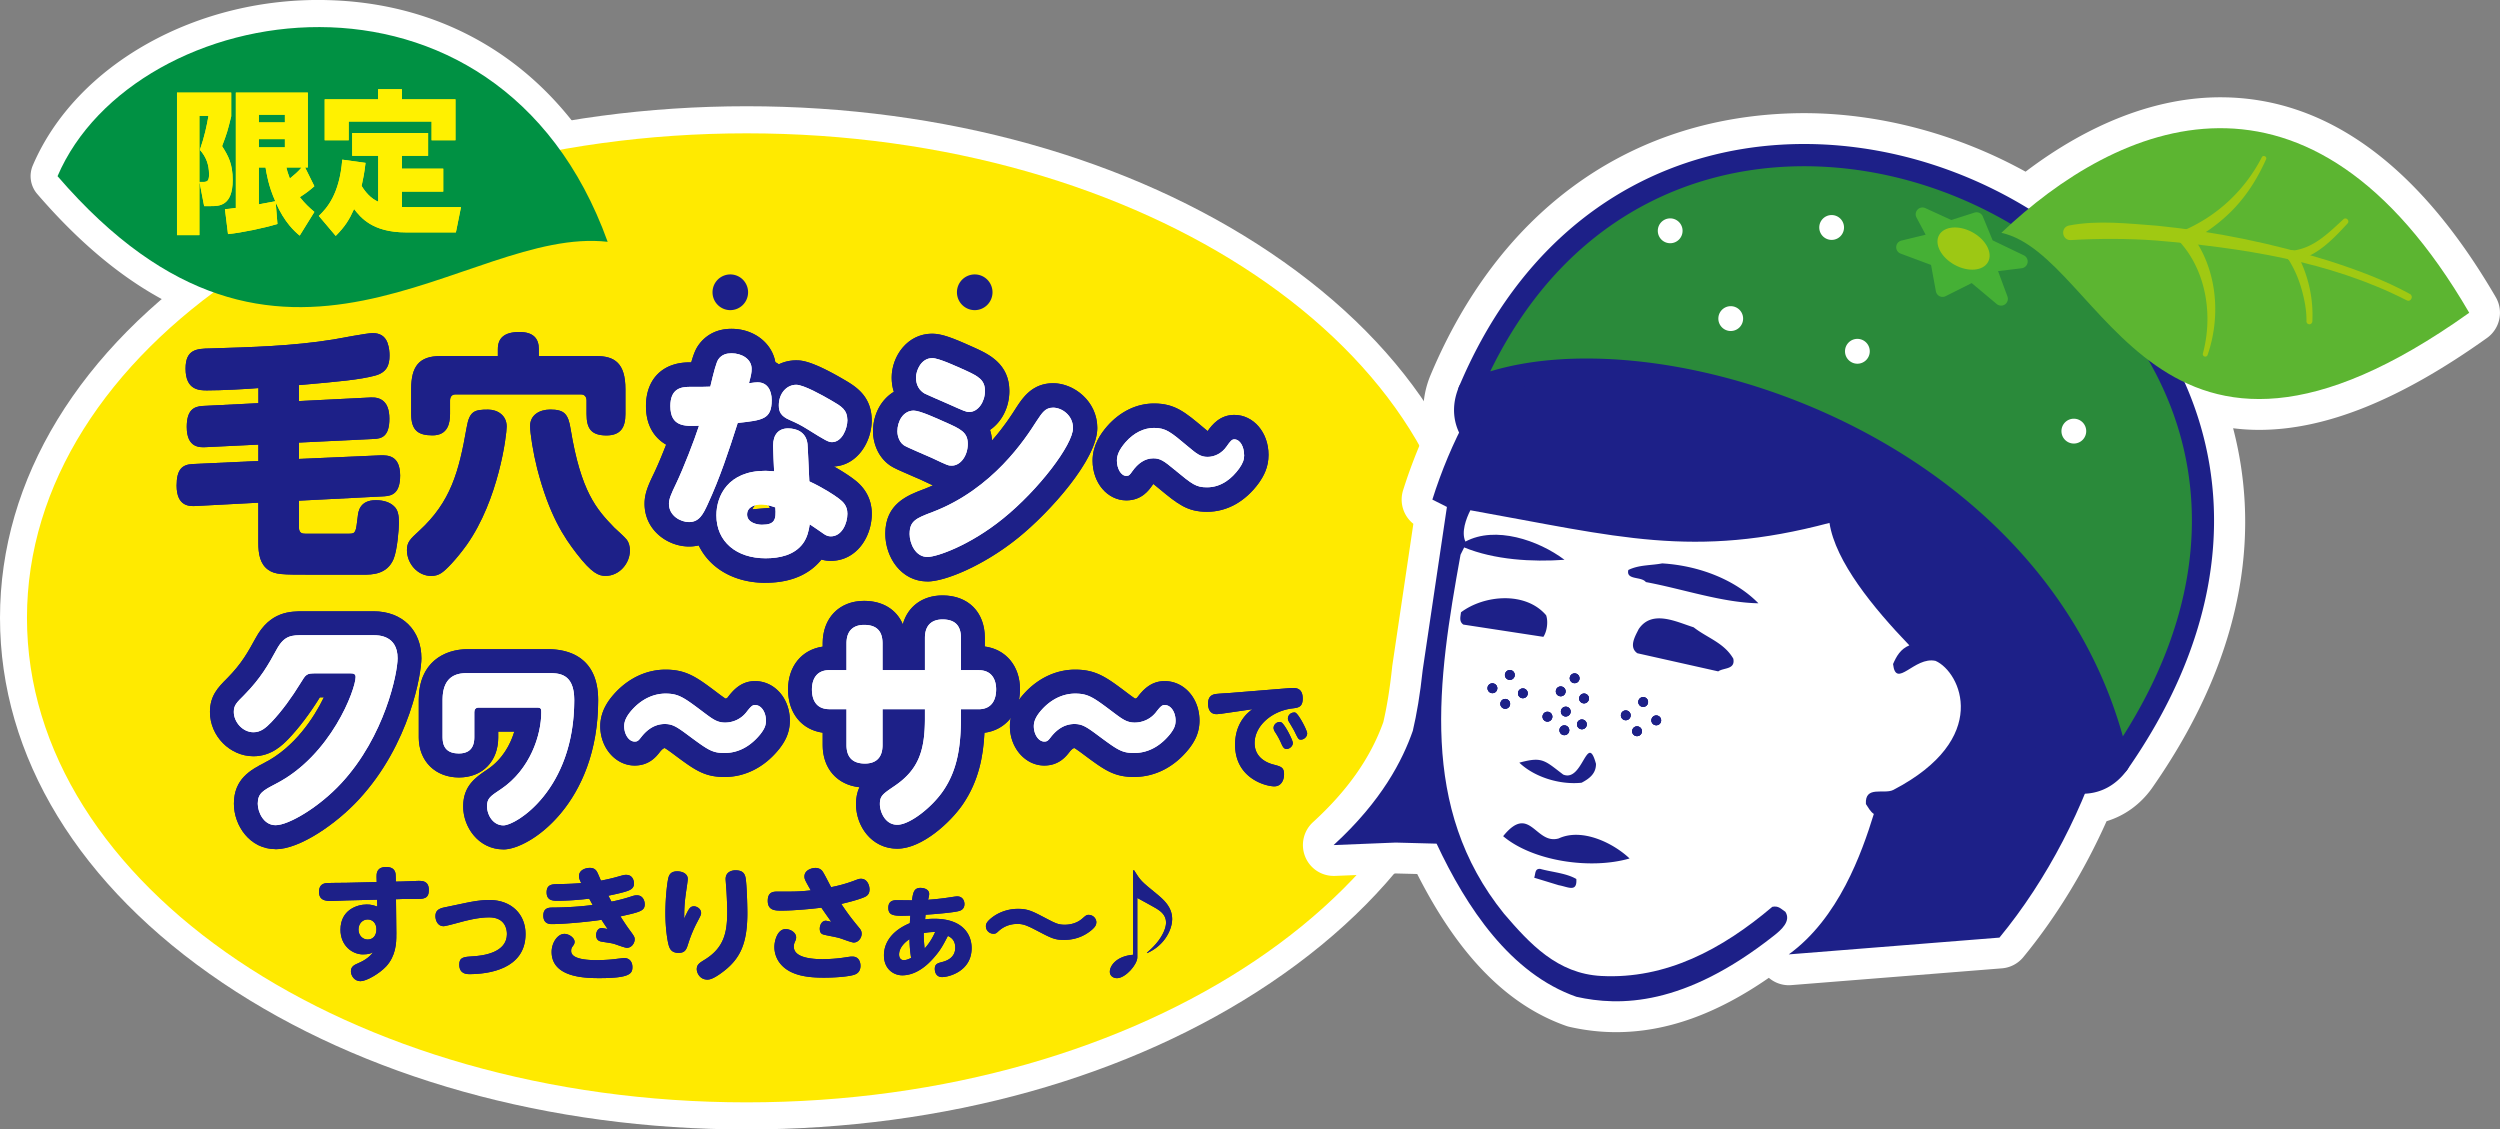 <svg xmlns="http://www.w3.org/2000/svg" width="591" height="267" fill="none"><rect width="100%" height="100%" fill="#808080" stroke="none"/><g clip-path="url(#a)"><path fill="#fff" d="M70.636 79.079c-18.963 0-39.732-7.578-61.85-33.243a6.44 6.44 0 0 1-1.037-6.716C17.96 15.21 46.746-.884 77.716.033c33.478.974 59.688 20.999 71.928 54.936a6.42 6.42 0 0 1-.992 6.145 6.39 6.39 0 0 1-5.719 2.395c-8.874-1.018-19.532 2.642-30.814 6.504-12.542 4.298-26.443 9.066-41.483 9.066m-49.42-38.482c32.787 35.807 60.223 26.405 86.778 17.305 9.008-3.09 17.648-6.045 26.11-7.03-11.383-23.583-31.661-37.306-56.756-38.034-23.79-.671-46.678 10.802-56.132 27.76"/><path fill="#fff" d="M176.5 267c-46.689 0-90.68-12.301-123.846-34.632C18.696 209.501 0 178.854 0 146.059c0-32.796 18.696-63.454 52.654-86.31C85.82 37.419 129.81 25.117 176.5 25.117s90.68 12.301 123.847 34.632C334.304 82.605 353 113.263 353 146.059s-18.696 63.453-52.653 86.309C267.18 254.699 223.189 267 176.5 267m0-229.09c-90.29 0-163.746 48.512-163.746 108.137S86.21 254.184 176.5 254.184s163.746-48.511 163.746-108.137S266.79 37.911 176.5 37.911"/><path fill="#FFEA00" d="M176.498 260.597c93.957 0 170.123-51.28 170.123-114.539S270.455 31.52 176.498 31.52 6.375 82.8 6.375 146.058c0 63.259 76.167 114.539 170.123 114.539"/><path fill="#1D2088" d="m70.68 94.816 16.89-.85c2.274-.123 4.481.783 4.481 5.026s-1.884 4.723-3.768 4.779l-17.603.851v3.872l19.208-.85c1.996-.056 4.65.123 4.705 4.723 0 4.298-1.94 4.836-3.768 4.959l-20.156 1.03v6.357c0 1.388.88 1.455 1.494 1.455h10.412c1.55 0 1.55-.425 1.996-4.052.111-1.152.446-3.872 4.258-3.872 1.829 0 3.267.481 4.203 1.332 1.104.906 1.271 2.361 1.271 4.051 0 1.388-.39 6.47-1.27 8.53-1.55 3.693-5.151 3.693-7.203 3.693H73.645c-7.034 0-8.584 0-10.245-1.153-1.94-1.388-2.33-3.749-2.33-6.357v-9.503l-14.838.783c-1.271.056-4.482.247-4.482-4.835 0-3.817 1.327-4.959 3.768-5.082l15.563-.727v-3.873l-12.452.604c-1.327.056-4.482.247-4.482-4.779 0-3.929 1.605-4.835 3.768-4.959l13.177-.66v-3.57c-2.876.246-8.695.548-12.129.548-1.773 0-5.095 0-5.095-5.138 0-4.6 2.654-4.723 5.864-4.78 9.688-.302 19.432-.548 29.064-2.115 1.438-.246 7.97-1.51 9.298-1.51 1.66 0 2.876.66 3.489 2.238.446 1.209.502 2.362.502 3.09 0 2.238-.67 3.995-3.434 4.723-3.657.962-8.25 1.388-17.993 2.238v3.817z"/><path fill="#1D2088" d="m70.68 94.816 16.89-.85c2.274-.123 4.481.783 4.481 5.026s-1.884 4.723-3.768 4.779l-17.603.851v3.872l19.208-.85c1.996-.056 4.65.123 4.705 4.723 0 4.298-1.94 4.836-3.768 4.959l-20.156 1.03v6.357c0 1.388.88 1.455 1.494 1.455h10.412c1.55 0 1.55-.425 1.996-4.052.111-1.152.446-3.872 4.258-3.872 1.829 0 3.267.481 4.203 1.332 1.104.906 1.271 2.361 1.271 4.051 0 1.388-.39 6.47-1.27 8.53-1.55 3.693-5.151 3.693-7.203 3.693H73.645c-7.034 0-8.584 0-10.245-1.153-1.94-1.388-2.33-3.749-2.33-6.357v-9.503l-14.838.783c-1.271.056-4.482.247-4.482-4.835 0-3.817 1.327-4.959 3.768-5.082l15.563-.727v-3.873l-12.452.604c-1.327.056-4.482.247-4.482-4.779 0-3.929 1.605-4.835 3.768-4.959l13.177-.66v-3.57c-2.876.246-8.695.548-12.129.548-1.773 0-5.095 0-5.095-5.138 0-4.6 2.654-4.723 5.864-4.78 9.688-.302 19.432-.548 29.064-2.115 1.438-.246 7.97-1.51 9.298-1.51 1.66 0 2.876.66 3.489 2.238.446 1.209.502 2.362.502 3.09 0 2.238-.67 3.995-3.434 4.723-3.657.962-8.25 1.388-17.993 2.238v3.817zM119.778 100.816c0 2.06-1.884 17.305-9.465 28.016-2.442 3.392-4.928 5.989-6.031 6.66-.725.482-1.55.661-2.33.661-3.267 0-5.753-2.967-5.753-6.112 0-1.88.77-2.597 2.877-4.533 7.525-6.895 9.409-14.036 11.237-24.446.669-3.928 1.884-4.23 5.095-4.23 2.163 0 4.37 1.331 4.37 3.995zm21.204-16.644c4.314 0 6.867 1.69 6.867 7.802v5.932c0 3.089-1.103 5.026-4.481 5.026-3.601 0-4.705-1.635-4.705-5.026v-3.213c0-.906-.502-1.455-1.271-1.455H107.66c-.825 0-1.271.549-1.271 1.455v3.146c0 2.182-.502 5.081-4.147 5.081-3.378 0-5.04-1.153-5.04-5.081v-5.865c0-5.384 1.885-7.802 6.924-7.802h13.567v-1.634c0-2.597 1.494-4.052 5.095-4.052 3.211 0 4.593 1.455 4.593 4.052v1.634h13.623zm-6.087 17.248c2.441 14.82 6.087 18.939 10.301 23.293.502.482 2.486 2.239 2.988 2.899.446.605.724 1.455.724 2.541 0 2.966-2.441 5.988-5.763 5.988-1.606 0-3.211-.604-6.812-5.26-2.988-3.873-6.477-9.011-9.353-20.148-.937-3.694-1.661-8.294-1.661-10.04 0-2.54 2.162-3.873 4.76-3.873 3.322 0 4.259 1.03 4.816 4.6"/><path fill="#1D2088" d="M119.778 100.816c0 2.06-1.884 17.305-9.465 28.016-2.442 3.392-4.928 5.989-6.031 6.66-.725.482-1.55.661-2.33.661-3.267 0-5.753-2.967-5.753-6.112 0-1.88.77-2.597 2.877-4.533 7.525-6.895 9.409-14.036 11.237-24.446.669-3.928 1.884-4.23 5.095-4.23 2.163 0 4.37 1.331 4.37 3.995zm21.204-16.644c4.314 0 6.867 1.69 6.867 7.802v5.932c0 3.089-1.103 5.026-4.481 5.026-3.601 0-4.705-1.635-4.705-5.026v-3.213c0-.906-.502-1.455-1.271-1.455H107.66c-.825 0-1.271.549-1.271 1.455v3.146c0 2.182-.502 5.081-4.147 5.081-3.378 0-5.04-1.153-5.04-5.081v-5.865c0-5.384 1.885-7.802 6.924-7.802h13.567v-1.634c0-2.597 1.494-4.052 5.095-4.052 3.211 0 4.593 1.455 4.593 4.052v1.634h13.623zm-6.087 17.248c2.441 14.82 6.087 18.939 10.301 23.293.502.482 2.486 2.239 2.988 2.899.446.605.724 1.455.724 2.541 0 2.966-2.441 5.988-5.763 5.988-1.606 0-3.211-.604-6.812-5.26-2.988-3.873-6.477-9.011-9.353-20.148-.937-3.694-1.661-8.294-1.661-10.04 0-2.54 2.162-3.873 4.76-3.873 3.322 0 4.259 1.03 4.816 4.6M93.69 220.918c.034 2.037-.145 5.093-2.408 7.544-1.572 1.69-4.671 3.492-6.065 3.492-1.393 0-2.263-1.253-2.263-2.361s.836-1.512 1.684-1.87c1.973-.839 2.876-1.723 3.567-2.597-.49.236-1.07.493-2.408.493-2.52 0-5.307-2.071-5.307-5.832 0-4.656 3.891-5.966 6.21-5.966 1.014 0 1.628.202 2.497.493l-.056-1.634-7.224.179c-.613.033-3.511.145-3.768.145-2.23 0-2.731-.929-2.731-2.182 0-1.075.435-1.981 1.862-2.071.724-.056 3.801-.034 4.437-.056l7.335-.179-.033-1.287c0-.582-.056-2.272 2.263-2.272s2.263 1.656 2.263 2.238l.034 1.22 1.594-.033c.613 0 3.31-.146 3.835-.146.78 0 2.374 0 2.374 2.16s-1.337 2.127-3.244 2.127h-2.932l-1.594.056.09 8.305zm-6.767-3.56c-1.193 0-2.174.963-2.174 2.385s1.015 2.361 2.174 2.361 2.063-.817 2.063-2.417c0-1.455-.904-2.329-2.063-2.329"/><path fill="#1D2088" d="M93.69 220.918c.034 2.037-.145 5.093-2.408 7.544-1.572 1.69-4.671 3.492-6.065 3.492-1.393 0-2.263-1.253-2.263-2.361s.836-1.512 1.684-1.87c1.973-.839 2.876-1.723 3.567-2.597-.49.236-1.07.493-2.408.493-2.52 0-5.307-2.071-5.307-5.832 0-4.656 3.891-5.966 6.21-5.966 1.014 0 1.628.202 2.497.493l-.056-1.634-7.224.179c-.613.033-3.511.145-3.768.145-2.23 0-2.731-.929-2.731-2.182 0-1.075.435-1.981 1.862-2.071.724-.056 3.801-.034 4.437-.056l7.335-.179-.033-1.287c0-.582-.056-2.272 2.263-2.272s2.263 1.656 2.263 2.238l.034 1.22 1.594-.033c.613 0 3.31-.146 3.835-.146.78 0 2.374 0 2.374 2.16s-1.337 2.127-3.244 2.127h-2.932l-1.594.056.09 8.305zm-6.767-3.56c-1.193 0-2.174.963-2.174 2.385s1.015 2.361 2.174 2.361 2.063-.817 2.063-2.417c0-1.455-.904-2.329-2.063-2.329M110.08 213.452c1.304-.257 3.311-.694 5.596-.694 5.195 0 8.562 3.347 8.562 8.037 0 8.361-8.874 9.492-13.289 9.492-.524 0-2.374 0-2.374-2.239 0-1.78 1.07-1.836 3.311-1.981 2.296-.146 7.948-.817 7.948-5.272 0-.929-.289-3.929-4.202-3.929-2.665 0-5.653.817-7.135 1.22-1.193.325-3.245.873-3.624.873-1.449 0-1.939-1.455-1.939-2.361 0-1.142.546-1.78 2.151-2.094l5.017-1.052z"/><path fill="#1D2088" d="M110.08 213.452c1.304-.257 3.311-.694 5.596-.694 5.195 0 8.562 3.347 8.562 8.037 0 8.361-8.874 9.492-13.289 9.492-.524 0-2.374 0-2.374-2.239 0-1.78 1.07-1.836 3.311-1.981 2.296-.146 7.948-.817 7.948-5.272 0-.929-.289-3.929-4.202-3.929-2.665 0-5.653.817-7.135 1.22-1.193.325-3.245.873-3.624.873-1.449 0-1.939-1.455-1.939-2.361 0-1.142.546-1.78 2.151-2.094l5.017-1.052zM144.573 213.139c.379-.056 2.464-.493 4.493-1.164.724-.235 1.014-.325 1.482-.325 1.483 0 1.862 1.399 1.862 2.093 0 1.545-.925 1.836-5.741 2.888.379.616 1.427 2.216 2.007 3 1.215 1.656 1.36 1.869 1.36 2.418 0 .985-.781 2.014-1.829 2.014-.524 0-2.608-.817-3.043-.929-.546-.179-1.717-.324-2.731-.492-.614-.09-1.505-.258-1.505-1.601 0-.638.345-1.656 1.36-1.656.089 0 1.304.235 1.36.235a73 73 0 0 1-1.45-2.183c-1.683.291-8.205 1.019-11.783 1.019-.58 0-1.974-.112-1.974-2.015s1.45-1.892 2.23-1.892c3.133-.033 6.355-.201 9.432-.615a59 59 0 0 0-.814-1.489c-2.442.291-5.073.492-7.514.492-.981 0-2.553 0-2.553-1.981s1.483-1.925 2.731-1.947c1.015-.034 3.456-.056 5.452-.258-.524-1.018-.524-1.399-.524-1.634 0-1.433 1.505-1.948 2.553-1.948 1.304 0 1.65.784 1.939 1.433.112.235.58 1.343.692 1.578.145-.033 2.207-.403 4.269-1.018.959-.258 1.193-.347 1.684-.347 1.772 0 1.862 1.802 1.862 2.037 0 1.164-.926 1.511-1.338 1.69-1.193.47-3.713.985-4.727 1.198.379.727.468.906.758 1.432zm-3.367 13.835c1.684 0 3.568-.146 4.526-.291.324-.034 1.628-.202 1.829-.202 1.282 0 1.94.963 1.94 2.127 0 1.511-.524 2.619-7.693 2.619-3.099 0-11.404 0-11.404-6.201 0-2.127 1.393-4.253 3.021-4.253 1.07 0 2.408.906 2.408 1.891 0 .381-.179.638-.29.817-.401.549-.524.728-.524 1.344 0 1.947 3.801 2.16 6.176 2.16z"/><path fill="#1D2088" d="M144.573 213.139c.379-.056 2.464-.493 4.493-1.164.724-.235 1.014-.325 1.482-.325 1.483 0 1.862 1.399 1.862 2.093 0 1.545-.925 1.836-5.741 2.888.379.616 1.427 2.216 2.007 3 1.215 1.656 1.36 1.869 1.36 2.418 0 .985-.781 2.014-1.829 2.014-.524 0-2.608-.817-3.043-.929-.546-.179-1.717-.324-2.731-.492-.614-.09-1.505-.258-1.505-1.601 0-.638.345-1.656 1.36-1.656.089 0 1.304.235 1.36.235a73 73 0 0 1-1.45-2.183c-1.683.291-8.205 1.019-11.783 1.019-.58 0-1.974-.112-1.974-2.015s1.45-1.892 2.23-1.892c3.133-.033 6.355-.201 9.432-.615a59 59 0 0 0-.814-1.489c-2.442.291-5.073.492-7.514.492-.981 0-2.553 0-2.553-1.981s1.483-1.925 2.731-1.947c1.015-.034 3.456-.056 5.452-.258-.524-1.018-.524-1.399-.524-1.634 0-1.433 1.505-1.948 2.553-1.948 1.304 0 1.65.784 1.939 1.433.112.235.58 1.343.692 1.578.145-.033 2.207-.403 4.269-1.018.959-.258 1.193-.347 1.684-.347 1.772 0 1.862 1.802 1.862 2.037 0 1.164-.926 1.511-1.338 1.69-1.193.47-3.713.985-4.727 1.198.379.727.468.906.758 1.432zm-3.367 13.835c1.684 0 3.568-.146 4.526-.291.324-.034 1.628-.202 1.829-.202 1.282 0 1.94.963 1.94 2.127 0 1.511-.524 2.619-7.693 2.619-3.099 0-11.404 0-11.404-6.201 0-2.127 1.393-4.253 3.021-4.253 1.07 0 2.408.906 2.408 1.891 0 .381-.179.638-.29.817-.401.549-.524.728-.524 1.344 0 1.947 3.801 2.16 6.176 2.16zM164.023 214.247c.691 0 1.717.582 1.717 1.578 0 .403-.089.582-.981 2.272-1.215 2.329-1.828 4.254-2.062 4.981-.402 1.288-.692 2.183-2.264 2.183s-2.062-.839-2.318-1.69c-.324-1.052-.814-4.052-.814-7.656s.379-6.873.669-8.238c.2-.907.635-1.691 2.118-1.691 1.304 0 2.497.616 2.497 1.78 0 .582-.435 3.201-.49 3.727-.29 2.161-.346 3.403-.346 5.653 1.07-2.306 1.36-2.888 2.296-2.888zm12.33-6.033c.257 2.53.324 6.637.324 7.634 0 7.432-1.795 11.07-6.299 14.271-2.029 1.455-2.81 1.455-3.166 1.455-1.795 0-2.498-1.634-2.498-2.451 0-1.075.636-1.489 1.862-2.239 4.582-2.821 5.34-6.414 5.34-11.327 0-1.131-.089-3.638-.2-5.183-.112-1.634-.179-2.362-.179-2.563 0-1.925 1.862-2.071 2.297-2.071 2.029 0 2.374 1.019 2.519 2.474"/><path fill="#1D2088" d="M164.023 214.247c.691 0 1.717.582 1.717 1.578 0 .403-.089.582-.981 2.272-1.215 2.329-1.828 4.254-2.062 4.981-.402 1.288-.692 2.183-2.264 2.183s-2.062-.839-2.318-1.69c-.324-1.052-.814-4.052-.814-7.656s.379-6.873.669-8.238c.2-.907.635-1.691 2.118-1.691 1.304 0 2.497.616 2.497 1.78 0 .582-.435 3.201-.49 3.727-.29 2.161-.346 3.403-.346 5.653 1.07-2.306 1.36-2.888 2.296-2.888zm12.33-6.033c.257 2.53.324 6.637.324 7.634 0 7.432-1.795 11.07-6.299 14.271-2.029 1.455-2.81 1.455-3.166 1.455-1.795 0-2.498-1.634-2.498-2.451 0-1.075.636-1.489 1.862-2.239 4.582-2.821 5.34-6.414 5.34-11.327 0-1.131-.089-3.638-.2-5.183-.112-1.634-.179-2.362-.179-2.563 0-1.925 1.862-2.071 2.297-2.071 2.029 0 2.374 1.019 2.519 2.474M203.057 219.284c.379.436.635.817.635 1.455 0 1.052-.847 2.071-1.861 2.071-.524 0-2.698-.84-3.167-.985-1.014-.325-2.731-.582-3.768-.84-.468-.112-1.103-.257-1.103-1.455 0-.761.434-1.869 1.449-1.869.089 0 1.193.235 1.282.257-1.137-1.578-1.249-1.746-2.352-3.346-1.94.257-6.444.694-9.432.694-1.427 0-3.244 0-3.244-2.306s1.572-2.183 2.52-2.183c4.236 0 4.726 0 7.658-.291-1.337-2.362-1.505-2.653-1.505-3.291 0-1.511 1.74-2.014 2.609-2.014.613 0 1.305.235 1.717.873.613.985 1.427 2.652 1.973 3.671a34 34 0 0 0 5.106-1.399c1.394-.526 1.539-.582 1.973-.582 1.427 0 2.007 1.489 2.007 2.53 0 1.197-.725 1.6-1.282 1.835-1.65.694-4.381 1.343-5.396 1.578 1.739 2.62 2.754 3.851 4.181 5.597m-8.495 7.455c2.519 0 4.47-.291 5.195-.403 1.193-.179 1.304-.202 1.739-.202 1.505 0 1.918 1.254 1.918 2.183 0 1.488-.981 1.925-1.282 2.037-1.015.436-4.148.761-7.403.761-3.891 0-8.127-.492-10.412-3.492a6.26 6.26 0 0 1-1.249-3.761c0-1.545.758-4.22 2.642-4.22 1.249 0 2.497.873 2.497 1.948 0 .257-.055.526-.145.727-.256.549-.401.873-.401 1.489 0 2.765 4.783 2.944 6.901 2.944z"/><path fill="#1D2088" d="M203.057 219.284c.379.436.635.817.635 1.455 0 1.052-.847 2.071-1.861 2.071-.524 0-2.698-.84-3.167-.985-1.014-.325-2.731-.582-3.768-.84-.468-.112-1.103-.257-1.103-1.455 0-.761.434-1.869 1.449-1.869.089 0 1.193.235 1.282.257-1.137-1.578-1.249-1.746-2.352-3.346-1.94.257-6.444.694-9.432.694-1.427 0-3.244 0-3.244-2.306s1.572-2.183 2.52-2.183c4.236 0 4.726 0 7.658-.291-1.337-2.362-1.505-2.653-1.505-3.291 0-1.511 1.74-2.014 2.609-2.014.613 0 1.305.235 1.717.873.613.985 1.427 2.652 1.973 3.671a34 34 0 0 0 5.106-1.399c1.394-.526 1.539-.582 1.973-.582 1.427 0 2.007 1.489 2.007 2.53 0 1.197-.725 1.6-1.282 1.835-1.65.694-4.381 1.343-5.396 1.578 1.739 2.62 2.754 3.851 4.181 5.597m-8.495 7.455c2.519 0 4.47-.291 5.195-.403 1.193-.179 1.304-.202 1.739-.202 1.505 0 1.918 1.254 1.918 2.183 0 1.488-.981 1.925-1.282 2.037-1.015.436-4.148.761-7.403.761-3.891 0-8.127-.492-10.412-3.492a6.26 6.26 0 0 1-1.249-3.761c0-1.545.758-4.22 2.642-4.22 1.249 0 2.497.873 2.497 1.948 0 .257-.055.526-.145.727-.256.549-.401.873-.401 1.489 0 2.765 4.783 2.944 6.901 2.944zM217.649 209.904c.87 0 2.007.381 2.007 1.433 0 .291-.056.582-.256 1.366a62 62 0 0 0 4.47-.471c.814-.112 2.029-.324 2.408-.324 1.305 0 1.717 1.074 1.717 1.802 0 1.052-.669 1.455-1.126 1.601-1.07.38-5.485.761-8.06.929-.034.235-.089.929-.112 1.108.524-.09 1.215-.146 2.23-.146 6.533 0 8.763 3.582 8.763 6.929 0 5.507-5.452 6.85-6.968 6.85s-1.739-1.343-1.739-1.925c0-1.198.724-1.366 1.739-1.635.925-.235 3.099-.929 3.099-3.38 0-1.869-1.07-2.451-1.739-2.798-1.215 2.328-1.773 3.403-3.456 5.305-3.166 3.582-5.953 4.019-7.313 4.019-2.208 0-4.348-1.634-4.348-4.69 0-.873 0-5.071 6.12-7.634.056-1.198.089-1.343.112-1.802-3.768.146-5.195.112-5.195-1.836 0-1.802 1.427-1.802 2.062-1.802.546 0 3.021.034 3.534.034.256-1.981.524-2.944 2.063-2.944zm-5.106 15.76c0 .112 0 1.31 1.104 1.31.58 0 1.07-.179 1.739-.526-.234-1.511-.345-2.564-.379-4.433-.724.47-2.464 1.802-2.464 3.638zm6.032-1.433c1.36-1.488 2.062-2.943 2.497-3.906-.87 0-1.683.056-2.698.257 0 1.512.056 2.094.201 3.638z"/><path fill="#1D2088" d="M217.649 209.904c.87 0 2.007.381 2.007 1.433 0 .291-.056.582-.256 1.366a62 62 0 0 0 4.47-.471c.814-.112 2.029-.324 2.408-.324 1.305 0 1.717 1.074 1.717 1.802 0 1.052-.669 1.455-1.126 1.601-1.07.38-5.485.761-8.06.929-.034.235-.089.929-.112 1.108.524-.09 1.215-.146 2.23-.146 6.533 0 8.763 3.582 8.763 6.929 0 5.507-5.452 6.85-6.968 6.85s-1.739-1.343-1.739-1.925c0-1.198.724-1.366 1.739-1.635.925-.235 3.099-.929 3.099-3.38 0-1.869-1.07-2.451-1.739-2.798-1.215 2.328-1.773 3.403-3.456 5.305-3.166 3.582-5.953 4.019-7.313 4.019-2.208 0-4.348-1.634-4.348-4.69 0-.873 0-5.071 6.12-7.634.056-1.198.089-1.343.112-1.802-3.768.146-5.195.112-5.195-1.836 0-1.802 1.427-1.802 2.062-1.802.546 0 3.021.034 3.534.034.256-1.981.524-2.944 2.063-2.944zm-5.106 15.76c0 .112 0 1.31 1.104 1.31.58 0 1.07-.179 1.739-.526-.234-1.511-.345-2.564-.379-4.433-.724.47-2.464 1.802-2.464 3.638zm6.032-1.433c1.36-1.488 2.062-2.943 2.497-3.906-.87 0-1.683.056-2.698.257 0 1.512.056 2.094.201 3.638zM259.165 218.086c0 .526-.201.963-1.015 1.691-1.07.929-3.244 2.417-6.555 2.417-2.263 0-2.954-.347-6.611-2.272-2.174-1.13-3.044-1.511-4.493-1.511-2.441 0-3.891 1.22-4.381 1.657-.58.548-.725.671-1.249.671-.958 0-1.795-.761-1.795-1.78 0-.403.034-1.018 1.684-2.238 1.538-1.108 3.601-1.869 5.886-1.869 2.442 0 3.478.582 6.968 2.417 1.772.929 2.553 1.343 4.091 1.343 1.282 0 2.899-.347 4.125-1.432.87-.761 1.048-.907 1.505-.907 1.104 0 1.862.873 1.862 1.802z"/><path fill="#1D2088" d="M259.165 218.086c0 .526-.201.963-1.015 1.691-1.07.929-3.244 2.417-6.555 2.417-2.263 0-2.954-.347-6.611-2.272-2.174-1.13-3.044-1.511-4.493-1.511-2.441 0-3.891 1.22-4.381 1.657-.58.548-.725.671-1.249.671-.958 0-1.795-.761-1.795-1.78 0-.403.034-1.018 1.684-2.238 1.538-1.108 3.601-1.869 5.886-1.869 2.442 0 3.478.582 6.968 2.417 1.772.929 2.553 1.343 4.091 1.343 1.282 0 2.899-.347 4.125-1.432.87-.761 1.048-.907 1.505-.907 1.104 0 1.862.873 1.862 1.802zM268.105 205.74c1.538 2.474 1.683 2.597 5.139 5.418 1.884 1.544 3.857 3.257 3.857 6.145 0 2.093-1.482 6.033-5.919 8.014l-.056-.09c1.07-.929 1.94-1.779 2.787-2.91 1.36-1.869 1.739-3.347 1.739-4.22 0-1.746-1.215-2.652-2.23-3.29-.691-.437-3.913-2.161-4.559-2.53v14.036c0 1.69-2.787 4.925-4.816 4.925-.814 0-1.684-.492-1.684-1.511 0-1.433 1.594-3.705 5.508-4.018v-19.958h.234z"/><path fill="#1D2088" d="M268.105 205.74c1.538 2.474 1.683 2.597 5.139 5.418 1.884 1.544 3.857 3.257 3.857 6.145 0 2.093-1.482 6.033-5.919 8.014l-.056-.09c1.07-.929 1.94-1.779 2.787-2.91 1.36-1.869 1.739-3.347 1.739-4.22 0-1.746-1.215-2.652-2.23-3.29-.691-.437-3.913-2.161-4.559-2.53v14.036c0 1.69-2.787 4.925-4.816 4.925-.814 0-1.684-.492-1.684-1.511 0-1.433 1.594-3.705 5.508-4.018v-19.958h.234zM172.644 73.315a4.21 4.21 0 0 0 4.203-4.22c0-2.33-1.881-4.22-4.203-4.22a4.21 4.21 0 0 0-4.203 4.22c0 2.33 1.882 4.22 4.203 4.22M230.426 73.315c2.321 0 4.202-1.89 4.202-4.22s-1.881-4.22-4.202-4.22a4.21 4.21 0 0 0-4.203 4.22c0 2.33 1.881 4.22 4.203 4.22M180.97 137.776c-7.38 0-13.166-3.414-15.797-8.843a9.8 9.8 0 0 1-2.296.257c-5.05 0-10.502-3.861-10.502-10.096 0-2.462.881-4.41 2.319-7.387.814-1.713 1.839-4.164 2.787-6.593a9 9 0 0 1-1.806-1.343c-1.962-1.88-2.966-4.5-2.966-7.78 0-6.357 3.936-10.32 10.257-10.32h.446c.524-1.835.947-2.91 1.538-3.827l.112-.168c1.248-1.791 3.623-3.94 7.87-3.94 5.296 0 9.555 3.358 10.357 7.88.279.156.558.313.825.504a9.35 9.35 0 0 1 4.103-.93c1.137 0 3.5 0 11.115 4.444 2.798 1.623 6.633 3.85 6.744 9.581v.112c0 5.138-3.411 10.679-8.952 10.947 1.996 1.119 3.713 2.25 4.738 3.045 1.015.772 4.226 3.223 4.226 8.137 0 5.473-3.624 11.126-9.677 11.126a8.2 8.2 0 0 1-2.23-.302c-2.085 2.608-5.998 5.484-13.199 5.484zm-.735-19.476c-.926.212-1.94 1.141-2.397 2.104l4.18-.347c-.468-.985-1.304-1.623-1.783-1.769z"/><path fill="#1D2088" d="M180.97 137.776c-7.38 0-13.166-3.414-15.797-8.843a9.8 9.8 0 0 1-2.296.257c-5.05 0-10.502-3.861-10.502-10.096 0-2.462.881-4.41 2.319-7.387.814-1.713 1.839-4.164 2.787-6.593a9 9 0 0 1-1.806-1.343c-1.962-1.88-2.966-4.5-2.966-7.78 0-6.357 3.936-10.32 10.257-10.32h.446c.524-1.835.947-2.91 1.538-3.827l.112-.168c1.248-1.791 3.623-3.94 7.87-3.94 5.296 0 9.555 3.358 10.357 7.88.279.156.558.313.825.504a9.35 9.35 0 0 1 4.103-.93c1.137 0 3.5 0 11.115 4.444 2.798 1.623 6.633 3.85 6.744 9.581v.112c0 5.138-3.411 10.679-8.952 10.947 1.996 1.119 3.713 2.25 4.738 3.045 1.015.772 4.226 3.223 4.226 8.137 0 5.473-3.624 11.126-9.677 11.126a8.2 8.2 0 0 1-2.23-.302c-2.085 2.608-5.998 5.484-13.199 5.484zm-.735-19.476c-.926.212-1.94 1.141-2.397 2.104l4.18-.347c-.468-.985-1.304-1.623-1.783-1.769zM219.255 137.451c-6.243 0-9.966-5.742-9.966-11.283 0-7.096 5.295-9.088 9.152-10.544.714-.279 1.416-.57 2.096-.884-.736-.324-1.616-.75-2.731-1.276-.323-.157-1.026-.448-1.828-.795-3.356-1.443-4.616-2.014-5.441-2.552l-.122-.078c-2.977-2.059-4.036-5.507-4.036-8.048 0-4.085 1.962-7.566 4.927-9.368-.345-1.053-.512-2.183-.512-3.37 0-4.98 3.667-10.364 9.576-10.364 2.263 0 4.883 1.007 9.554 3.111l.669.303c3.032 1.399 8.016 3.693 8.016 10.14 0 3.896-1.829 7.31-4.571 9.19.245.75.412 1.578.479 2.496 2.832-3.212 4.694-6.134 5.675-7.678l.1-.157c1.494-2.272 3.757-5.697 8.662-5.697S259.4 94.85 259.4 101.185c0 7.388-11.159 19.846-18.695 25.935-7.983 6.469-17.191 10.342-21.461 10.342z"/><path fill="#1D2088" d="M219.255 137.451c-6.243 0-9.966-5.742-9.966-11.283 0-7.096 5.295-9.088 9.152-10.544.714-.279 1.416-.57 2.096-.884-.736-.324-1.616-.75-2.731-1.276-.323-.157-1.026-.448-1.828-.795-3.356-1.443-4.616-2.014-5.441-2.552l-.122-.078c-2.977-2.059-4.036-5.507-4.036-8.048 0-4.085 1.962-7.566 4.927-9.368-.345-1.053-.512-2.183-.512-3.37 0-4.98 3.667-10.364 9.576-10.364 2.263 0 4.883 1.007 9.554 3.111l.669.303c3.032 1.399 8.016 3.693 8.016 10.14 0 3.896-1.829 7.31-4.571 9.19.245.75.412 1.578.479 2.496 2.832-3.212 4.694-6.134 5.675-7.678l.1-.157c1.494-2.272 3.757-5.697 8.662-5.697S259.4 94.85 259.4 101.185c0 7.388-11.159 19.846-18.695 25.935-7.983 6.469-17.191 10.342-21.461 10.342z"/><path fill="#1D2088" d="M285.353 120.986c-4.715 0-6.934-1.835-11.338-5.473-.289-.235-.88-.739-1.36-1.108-.078.089-.156.201-.256.324-.78 1.12-2.475 3.56-6.12 3.56-4.482 0-7.994-4.13-7.994-9.402 0-3.683 1.962-6.392 3.434-8.104 3.066-3.493 6.99-5.395 11.092-5.395 4.906 0 7.347 2.048 11.773 5.775.301.258.624.526.903.75 1.07-1.522 2.943-3.828 6.299-3.828 4.537 0 8.093 4.153 8.093 9.447 0 2.933-1.125 4.959-2.229 6.548l-.067.101c-3.188 4.388-7.525 6.805-12.219 6.805z"/><path fill="#1D2088" d="M285.353 120.986c-4.715 0-6.934-1.835-11.338-5.473-.289-.235-.88-.739-1.36-1.108-.078.089-.156.201-.256.324-.78 1.12-2.475 3.56-6.12 3.56-4.482 0-7.994-4.13-7.994-9.402 0-3.683 1.962-6.392 3.434-8.104 3.066-3.493 6.99-5.395 11.092-5.395 4.906 0 7.347 2.048 11.773 5.775.301.258.624.526.903.75 1.07-1.522 2.943-3.828 6.299-3.828 4.537 0 8.093 4.153 8.093 9.447 0 2.933-1.125 4.959-2.229 6.548l-.067.101c-3.188 4.388-7.525 6.805-12.219 6.805z"/><path fill="#fff" d="M167.327 119.151c-1.07 2.317-1.985 4.264-4.448 4.264-1.94 0-4.738-1.455-4.738-4.32 0-1.075.434-2.161 1.739-4.858 1.694-3.56 4.214-10.04 5.373-13.6-3.344.157-6.778.269-6.778-4.645 0-4.052 2.419-4.533 4.504-4.533 2.664 0 4.114 0 4.939-.056.869-3.671 1.404-5.664 1.884-6.425.825-1.186 1.984-1.455 3.144-1.455 2.419 0 4.738 1.354 4.738 3.671 0 .918-.101 1.355-.625 3.403 1.16-.157 1.595-.213 2.029-.213 2.375 0 3.345 1.993 3.345 4.209 0 4.533-2.13 4.746-8.038 5.395-2.085 6.537-4.214 13.006-7.068 19.163m15.44-13.824c0-2.541 1.26-4.052 3.534-4.052 1.94 0 4.259.806 4.593 3.672.045.537.101 1.354.435 8.853 3.044 1.399 5.909 3.235 7.012 4.097.915.705 1.985 1.623 1.985 3.559 0 2.273-1.305 5.339-3.924 5.339-.625 0-1.115-.212-1.595-.537-.479-.324-2.854-1.992-3.389-2.317-.189 1.455-.579 3.134-1.594 4.533-2.029 2.754-5.518 3.504-8.852 3.504-6.822 0-11.616-3.884-11.616-10.152 0-4.589 2.753-10.522 11.561-10.522 1.059 0 1.65.112 2.084.112-.044-.862-.245-5.126-.245-6.1zm-2.909 13.924c-.97 0-3.245.381-3.245 2.373s2.464 2.429 3.49 2.429c2.999 0 3.433-1.13 3.188-4.097-.624-.212-1.94-.705-3.433-.705m16.599-24.613c2.52 1.455 3.824 2.216 3.869 4.7 0 1.948-1.26 5.183-3.635 5.183-.825 0-1.449-.324-5.852-3.078-1.55-.974-2.565-1.455-4.159-2.16-2.129-.918-2.564-1.993-2.564-3.459 0-2.865 1.884-4.858 4.114-4.858 1.739 0 6.198 2.485 8.227 3.672"/><path fill="#fff" d="M167.327 119.151c-1.07 2.317-1.985 4.264-4.448 4.264-1.94 0-4.738-1.455-4.738-4.32 0-1.075.434-2.161 1.739-4.858 1.694-3.56 4.214-10.04 5.373-13.6-3.344.157-6.778.269-6.778-4.645 0-4.052 2.419-4.533 4.504-4.533 2.664 0 4.114 0 4.939-.056.869-3.671 1.404-5.664 1.884-6.425.825-1.186 1.984-1.455 3.144-1.455 2.419 0 4.738 1.354 4.738 3.671 0 .918-.101 1.355-.625 3.403 1.16-.157 1.595-.213 2.029-.213 2.375 0 3.345 1.993 3.345 4.209 0 4.533-2.13 4.746-8.038 5.395-2.085 6.537-4.214 13.006-7.068 19.163m15.44-13.824c0-2.541 1.26-4.052 3.534-4.052 1.94 0 4.259.806 4.593 3.672.045.537.101 1.354.435 8.853 3.044 1.399 5.909 3.235 7.012 4.097.915.705 1.985 1.623 1.985 3.559 0 2.273-1.305 5.339-3.924 5.339-.625 0-1.115-.212-1.595-.537-.479-.324-2.854-1.992-3.389-2.317-.189 1.455-.579 3.134-1.594 4.533-2.029 2.754-5.518 3.504-8.852 3.504-6.822 0-11.616-3.884-11.616-10.152 0-4.589 2.753-10.522 11.561-10.522 1.059 0 1.65.112 2.084.112-.044-.862-.245-5.126-.245-6.1zm-2.909 13.924c-.97 0-3.245.381-3.245 2.373s2.464 2.429 3.49 2.429c2.999 0 3.433-1.13 3.188-4.097-.624-.212-1.94-.705-3.433-.705m16.599-24.613c2.52 1.455 3.824 2.216 3.869 4.7 0 1.948-1.26 5.183-3.635 5.183-.825 0-1.449-.324-5.852-3.078-1.55-.974-2.565-1.455-4.159-2.16-2.129-.918-2.564-1.993-2.564-3.459 0-2.865 1.884-4.858 4.114-4.858 1.739 0 6.198 2.485 8.227 3.672M216.009 97.067c1.449 0 5.418 1.835 7.358 2.697 3.779 1.668 5.418 2.429 5.418 5.182s-1.694 5.127-3.779 5.127c-.825 0-.87 0-4.738-1.836-1.015-.481-5.764-2.429-6.578-2.966-1.404-.974-1.549-2.809-1.549-3.291 0-2.429 1.404-4.913 3.868-4.913m-.97 29.101c0-3.022 1.55-3.671 5.418-5.126 14.281-5.451 21.974-17.383 24.582-21.48 1.36-2.048 2.085-3.19 3.924-3.19 2.029 0 4.694 1.78 4.694 4.802 0 3.94-8.127 14.63-16.555 21.424-7.793 6.313-15.63 9.066-17.86 9.066-2.809 0-4.214-3.134-4.214-5.507zm5.318-41.515c1.594 0 5.953 2.049 7.893 2.91 3.043 1.4 4.593 2.261 4.593 4.858s-1.65 4.97-3.723 4.97c-.725 0-1.06-.157-5.173-1.992-.825-.38-4.549-1.948-5.273-2.317-1.349-.75-2.13-2.049-2.13-3.828 0-1.668 1.215-4.59 3.824-4.59z"/><path fill="#fff" d="M216.009 97.067c1.449 0 5.418 1.835 7.358 2.697 3.779 1.668 5.418 2.429 5.418 5.182s-1.694 5.127-3.779 5.127c-.825 0-.87 0-4.738-1.836-1.015-.481-5.764-2.429-6.578-2.966-1.404-.974-1.549-2.809-1.549-3.291 0-2.429 1.404-4.913 3.868-4.913m-.97 29.101c0-3.022 1.55-3.671 5.418-5.126 14.281-5.451 21.974-17.383 24.582-21.48 1.36-2.048 2.085-3.19 3.924-3.19 2.029 0 4.694 1.78 4.694 4.802 0 3.94-8.127 14.63-16.555 21.424-7.793 6.313-15.63 9.066-17.86 9.066-2.809 0-4.214-3.134-4.214-5.507zm5.318-41.515c1.594 0 5.953 2.049 7.893 2.91 3.043 1.4 4.593 2.261 4.593 4.858s-1.65 4.97-3.723 4.97c-.725 0-1.06-.157-5.173-1.992-.825-.38-4.549-1.948-5.273-2.317-1.349-.75-2.13-2.049-2.13-3.828 0-1.668 1.215-4.59 3.824-4.59zM294.124 107.543c0 1.131-.301 1.948-1.204 3.235-1.571 2.16-4.069 4.421-7.569 4.421-2.598 0-3.434-.649-7.67-4.152-2.531-2.105-3.401-2.698-5.039-2.698-2.029 0-3.668 1.242-4.939 3.022-.602.862-.803 1.131-1.438 1.131-1.271 0-2.23-1.78-2.23-3.616 0-1.242.502-2.541 2.029-4.32 2.029-2.317 4.437-3.403 6.734-3.403 2.798 0 3.902.918 8.071 4.421 1.996 1.668 2.899 2.429 4.604 2.429 1.606 0 3.334-.806 4.471-2.429.936-1.354 1.304-1.723 1.828-1.723 1.405 0 2.33 1.779 2.33 3.671z"/><path fill="#fff" d="M294.124 107.543c0 1.131-.301 1.948-1.204 3.235-1.571 2.16-4.069 4.421-7.569 4.421-2.598 0-3.434-.649-7.67-4.152-2.531-2.105-3.401-2.698-5.039-2.698-2.029 0-3.668 1.242-4.939 3.022-.602.862-.803 1.131-1.438 1.131-1.271 0-2.23-1.78-2.23-3.616 0-1.242.502-2.541 2.029-4.32 2.029-2.317 4.437-3.403 6.734-3.403 2.798 0 3.902.918 8.071 4.421 1.996 1.668 2.899 2.429 4.604 2.429 1.606 0 3.334-.806 4.471-2.429.936-1.354 1.304-1.723 1.828-1.723 1.405 0 2.33 1.779 2.33 3.671z"/><path fill="#1D2088" d="M65.151 200.737c-6.087 0-9.855-5.574-9.855-10.734 0-5.91 4.025-8.014 7.269-9.705 7.034-3.604 11.639-10.555 14.002-15.446h-.959c-2.374 3.839-4.86 7.13-7.391 9.794-1.327 1.366-4.002 4.13-8.294 4.13-5.574 0-10.29-4.79-10.29-10.465 0-3.884 1.973-5.854 4.047-7.936l.122-.123c3.345-3.403 4.794-6.056 6.633-9.403 3.423-6.335 8.206-6.335 11.383-6.335h16.5c6.767 0 11.304 4.466 11.304 11.115 0 3.447-2.642 20.237-14.816 33.389-5.24 5.686-13.924 11.741-19.666 11.741zm23.044-44.907.134.168v-.168h-.145z"/><path fill="#1D2088" d="M65.151 200.737c-6.087 0-9.855-5.574-9.855-10.734 0-5.91 4.025-8.014 7.269-9.705 7.034-3.604 11.639-10.555 14.002-15.446h-.959c-2.374 3.839-4.86 7.13-7.391 9.794-1.327 1.366-4.002 4.13-8.294 4.13-5.574 0-10.29-4.79-10.29-10.465 0-3.884 1.973-5.854 4.047-7.936l.122-.123c3.345-3.403 4.794-6.056 6.633-9.403 3.423-6.335 8.206-6.335 11.383-6.335h16.5c6.767 0 11.304 4.466 11.304 11.115 0 3.447-2.642 20.237-14.816 33.389-5.24 5.686-13.924 11.741-19.666 11.741zm23.044-44.907.134.168v-.168h-.145z"/><path fill="#1D2088" d="M119.007 200.793c-5.875 0-9.509-5.261-9.509-10.141s2.932-6.884 5.763-8.776c3.512-2.35 5.407-5.887 6.322-8.932h-3.802v1.355c0 5.686-3.724 9.491-9.275 9.491s-9.51-3.816-9.51-9.491v-8.854c0-8.831 5.987-11.977 11.594-11.977h18.975c4.426 0 11.839 1.567 11.839 12.033 0 24.446-16.221 35.303-22.386 35.303z"/><path fill="#1D2088" d="M119.007 200.793c-5.875 0-9.509-5.261-9.509-10.141s2.932-6.884 5.763-8.776c3.512-2.35 5.407-5.887 6.322-8.932h-3.802v1.355c0 5.686-3.724 9.491-9.275 9.491s-9.51-3.816-9.51-9.491v-8.854c0-8.831 5.987-11.977 11.594-11.977h18.975c4.426 0 11.839 1.567 11.839 12.033 0 24.446-16.221 35.303-22.386 35.303zM171.293 183.678c-4.816 0-7.034-1.656-11.906-5.271-.491-.37-1.728-1.288-2.252-1.579-.312.056-.703.392-1.093.873-.858 1.108-2.53 3.269-6.009 3.269-4.481 0-8.127-4.164-8.127-9.279 0-3.806 2.196-6.526 3.846-8.25 3.245-3.324 7.347-5.137 11.572-5.137 5.017 0 7.481 1.858 12.386 5.563.669.503 1.427 1.063 1.795 1.287a.77.77 0 0 0 .491-.246c1.114-1.444 3.01-3.896 6.488-3.896 4.626 0 8.238 4.097 8.238 9.335 0 3.045-1.282 5.105-2.53 6.716l-.078.09c-3.401 4.208-7.949 6.525-12.821 6.525"/><path fill="#1D2088" d="M171.293 183.678c-4.816 0-7.034-1.656-11.906-5.271-.491-.37-1.728-1.288-2.252-1.579-.312.056-.703.392-1.093.873-.858 1.108-2.53 3.269-6.009 3.269-4.481 0-8.127-4.164-8.127-9.279 0-3.806 2.196-6.526 3.846-8.25 3.245-3.324 7.347-5.137 11.572-5.137 5.017 0 7.481 1.858 12.386 5.563.669.503 1.427 1.063 1.795 1.287a.77.77 0 0 0 .491-.246c1.114-1.444 3.01-3.896 6.488-3.896 4.626 0 8.238 4.097 8.238 9.335 0 3.045-1.282 5.105-2.53 6.716l-.078.09c-3.401 4.208-7.949 6.525-12.821 6.525M212.12 200.625c-6.109 0-9.755-5.35-9.755-10.522 0-1.623.301-2.921.814-4.007-5.251-.548-8.695-4.41-8.695-9.973v-2.921c-4.961-.694-8.183-4.623-8.183-10.197s3.289-9.425 8.183-10.141v-.772c0-6 3.935-10.041 9.799-10.041 4.404 0 7.681 2.071 9.142 5.541 1.159-4.186 4.637-6.828 9.386-6.828 6.076 0 10.001 3.94 10.001 10.04v2.038c4.972.66 8.316 4.622 8.316 10.107s-3.389 9.637-8.406 10.275c-.278 5.619-1.371 11.383-5.05 16.823-2.965 4.388-9.755 10.578-15.552 10.578"/><path fill="#1D2088" d="M212.12 200.625c-6.109 0-9.755-5.35-9.755-10.522 0-1.623.301-2.921.814-4.007-5.251-.548-8.695-4.41-8.695-9.973v-2.921c-4.961-.694-8.183-4.623-8.183-10.197s3.289-9.425 8.183-10.141v-.772c0-6 3.935-10.041 9.799-10.041 4.404 0 7.681 2.071 9.142 5.541 1.159-4.186 4.637-6.828 9.386-6.828 6.076 0 10.001 3.94 10.001 10.04v2.038c4.972.66 8.316 4.622 8.316 10.107s-3.389 9.637-8.406 10.275c-.278 5.619-1.371 11.383-5.05 16.823-2.965 4.388-9.755 10.578-15.552 10.578"/><path fill="#1D2088" d="M268.129 183.678c-4.816 0-7.034-1.656-11.906-5.271-.491-.37-1.728-1.288-2.252-1.579-.312.056-.703.392-1.093.873-.858 1.108-2.53 3.269-6.009 3.269-4.481 0-8.127-4.164-8.127-9.279 0-3.806 2.196-6.526 3.846-8.25 3.245-3.324 7.336-5.137 11.572-5.137 5.017 0 7.481 1.858 12.386 5.563.669.503 1.427 1.063 1.795 1.287a.77.77 0 0 0 .49-.246c1.115-1.444 3.011-3.896 6.489-3.896 4.626 0 8.238 4.097 8.238 9.335 0 3.045-1.282 5.105-2.53 6.716l-.078.09c-3.401 4.208-7.949 6.514-12.821 6.514z"/><path fill="#1D2088" d="M268.129 183.678c-4.816 0-7.034-1.656-11.906-5.271-.491-.37-1.728-1.288-2.252-1.579-.312.056-.703.392-1.093.873-.858 1.108-2.53 3.269-6.009 3.269-4.481 0-8.127-4.164-8.127-9.279 0-3.806 2.196-6.526 3.846-8.25 3.245-3.324 7.336-5.137 11.572-5.137 5.017 0 7.481 1.858 12.386 5.563.669.503 1.427 1.063 1.795 1.287a.77.77 0 0 0 .49-.246c1.115-1.444 3.011-3.896 6.489-3.896 4.626 0 8.238 4.097 8.238 9.335 0 3.045-1.282 5.105-2.53 6.716l-.078.09c-3.401 4.208-7.949 6.514-12.821 6.514z"/><path fill="#fff" d="M88.328 150.166c1.06 0 5.663 0 5.663 5.452 0 3.458-2.998 18.401-13.31 29.527-5.23 5.664-12.442 9.928-15.53 9.928-2.899 0-4.214-3.19-4.214-5.07 0-2.485 1.26-3.134 4.258-4.701 13.066-6.694 18.875-22.342 18.875-25.263 0-.862-.725-.862-1.405-.862h-7.938c-2.274 0-2.374.157-3.723 2.373-1.985 3.235-4.304 6.481-6.868 9.178-1.304 1.355-2.52 2.373-4.214 2.373-2.564 0-4.649-2.429-4.649-4.802 0-1.567.625-2.16 2.52-4.052 3.868-3.94 5.619-7.074 7.592-10.689 1.84-3.403 3.579-3.403 6.432-3.403h16.5z"/><path fill="#fff" d="M88.328 150.166c1.06 0 5.663 0 5.663 5.452 0 3.458-2.998 18.401-13.31 29.527-5.23 5.664-12.442 9.928-15.53 9.928-2.899 0-4.214-3.19-4.214-5.07 0-2.485 1.26-3.134 4.258-4.701 13.066-6.694 18.875-22.342 18.875-25.263 0-.862-.725-.862-1.405-.862h-7.938c-2.274 0-2.374.157-3.723 2.373-1.985 3.235-4.304 6.481-6.868 9.178-1.304 1.355-2.52 2.373-4.214 2.373-2.564 0-4.649-2.429-4.649-4.802 0-1.567.625-2.16 2.52-4.052 3.868-3.94 5.619-7.074 7.592-10.689 1.84-3.403 3.579-3.403 6.432-3.403h16.5zM113.198 167.27c-.769 0-1.07.436-1.07 1.13v5.888c0 3.19-1.94 3.828-3.635 3.828-2.709 0-3.868-1.355-3.868-3.828v-8.854c0-6.156 4.069-6.313 5.953-6.313h18.975c2.519 0 6.198 0 6.198 6.369 0 21.267-13.79 29.628-16.745 29.628-2.463 0-3.868-2.485-3.868-4.477 0-1.892.724-2.373 3.244-4.052 7.012-4.701 9.576-12.906 9.576-18.189 0-.862-.044-1.13-1.114-1.13z"/><path fill="#fff" d="M113.198 167.27c-.769 0-1.07.436-1.07 1.13v5.888c0 3.19-1.94 3.828-3.635 3.828-2.709 0-3.868-1.355-3.868-3.828v-8.854c0-6.156 4.069-6.313 5.953-6.313h18.975c2.519 0 6.198 0 6.198 6.369 0 21.267-13.79 29.628-16.745 29.628-2.463 0-3.868-2.485-3.868-4.477 0-1.892.724-2.373 3.244-4.052 7.012-4.701 9.576-12.906 9.576-18.189 0-.862-.044-1.13-1.114-1.13zM181.07 170.348c0 1.13-.334 1.947-1.337 3.235-1.751 2.16-4.538 4.421-8.44 4.421-2.898 0-3.824-.649-8.55-4.153-2.821-2.104-3.791-2.697-5.608-2.697-2.263 0-4.091 1.242-5.496 3.022-.669.862-.892 1.13-1.594 1.13-1.416 0-2.486-1.779-2.486-3.615 0-1.242.557-2.541 2.263-4.321 2.263-2.317 4.938-3.402 7.503-3.402 3.121 0 4.347.918 8.996 4.421 2.23 1.668 3.233 2.429 5.128 2.429a6.4 6.4 0 0 0 4.984-2.429c1.036-1.354 1.449-1.724 2.04-1.724 1.561 0 2.597 1.78 2.597 3.672z"/><path fill="#fff" d="M181.07 170.348c0 1.13-.334 1.947-1.337 3.235-1.751 2.16-4.538 4.421-8.44 4.421-2.898 0-3.824-.649-8.55-4.153-2.821-2.104-3.791-2.697-5.608-2.697-2.263 0-4.091 1.242-5.496 3.022-.669.862-.892 1.13-1.594 1.13-1.416 0-2.486-1.779-2.486-3.615 0-1.242.557-2.541 2.263-4.321 2.263-2.317 4.938-3.402 7.503-3.402 3.121 0 4.347.918 8.996 4.421 2.23 1.668 3.233 2.429 5.128 2.429a6.4 6.4 0 0 0 4.984-2.429c1.036-1.354 1.449-1.724 2.04-1.724 1.561 0 2.597 1.78 2.597 3.672zM218.653 150.816c0-3.503 2.174-4.377 4.158-4.377 2.999 0 4.359 1.512 4.359 4.377v7.611h4.158c3.925 0 4.159 3.459 4.159 4.533 0 2.373-.97 4.702-4.159 4.702h-4.158v1.779c0 7.13-.87 12.581-4.158 17.439-2.665 3.94-7.938 8.093-10.892 8.093s-4.114-3.19-4.114-4.858c0-1.948.624-2.373 3.49-4.321 5.563-3.783 7.157-8.204 7.157-15.927v-2.217H208.63v8.474c0 3.671-2.318 4.376-4.158 4.376-2.709 0-4.359-1.298-4.359-4.376v-8.474H196.1c-3.635 0-4.159-2.91-4.159-4.645 0-1.567.48-4.589 4.159-4.589h4.013v-6.313c0-3.671 2.375-4.376 4.158-4.376 2.899 0 4.359 1.399 4.359 4.376v6.313h10.023v-7.611z"/><path fill="#fff" d="M218.653 150.816c0-3.503 2.174-4.377 4.158-4.377 2.999 0 4.359 1.512 4.359 4.377v7.611h4.158c3.925 0 4.159 3.459 4.159 4.533 0 2.373-.97 4.702-4.159 4.702h-4.158v1.779c0 7.13-.87 12.581-4.158 17.439-2.665 3.94-7.938 8.093-10.892 8.093s-4.114-3.19-4.114-4.858c0-1.948.624-2.373 3.49-4.321 5.563-3.783 7.157-8.204 7.157-15.927v-2.217H208.63v8.474c0 3.671-2.318 4.376-4.158 4.376-2.709 0-4.359-1.298-4.359-4.376v-8.474H196.1c-3.635 0-4.159-2.91-4.159-4.645 0-1.567.48-4.589 4.159-4.589h4.013v-6.313c0-3.671 2.375-4.376 4.158-4.376 2.899 0 4.359 1.399 4.359 4.376v6.313h10.023v-7.611zM277.906 170.348c0 1.13-.334 1.947-1.337 3.235-1.751 2.16-4.538 4.421-8.44 4.421-2.898 0-3.824-.649-8.55-4.153-2.821-2.104-3.791-2.697-5.608-2.697-2.263 0-4.091 1.242-5.496 3.022-.669.862-.892 1.13-1.594 1.13-1.416 0-2.486-1.779-2.486-3.615 0-1.242.557-2.541 2.263-4.321 2.263-2.317 4.938-3.402 7.502-3.402 3.122 0 4.348.918 8.997 4.421 2.23 1.668 3.233 2.429 5.128 2.429a6.4 6.4 0 0 0 4.984-2.429c1.036-1.354 1.449-1.724 2.04-1.724 1.561 0 2.597 1.78 2.597 3.672z"/><path fill="#fff" d="M277.906 170.348c0 1.13-.334 1.947-1.337 3.235-1.751 2.16-4.538 4.421-8.44 4.421-2.898 0-3.824-.649-8.55-4.153-2.821-2.104-3.791-2.697-5.608-2.697-2.263 0-4.091 1.242-5.496 3.022-.669.862-.892 1.13-1.594 1.13-1.416 0-2.486-1.779-2.486-3.615 0-1.242.557-2.541 2.263-4.321 2.263-2.317 4.938-3.402 7.502-3.402 3.122 0 4.348.918 8.997 4.421 2.23 1.668 3.233 2.429 5.128 2.429a6.4 6.4 0 0 0 4.984-2.429c1.036-1.354 1.449-1.724 2.04-1.724 1.561 0 2.597 1.78 2.597 3.672z"/><path fill="#009143" d="M143.647 57.152C117.526-15.312 31.628-.548 13.602 41.649c53.043 61.54 96.288 11.664 130.045 15.514z"/><path fill="#FFF100" d="M47.135 27.378v28.207H41.84V21.894h12.82v5.596c-.858 3.492-.992 3.963-2.162 7.052 1.482 2.361 2.508 4.175 2.508 8.036 0 6.145-3.267 6.145-5.128 6.145H48.26l-1.103-5.708h.858c1.104 0 1.405-.358 1.405-1.813 0-2.25-.691-4.142-2.163-5.776 1.137-3.302 1.616-5.675 2.029-8.037h-2.163zm6.043 22.062c.724-.034 1.07-.067 2.575-.291V21.894h17.023V39.59h-.657l2.196 4.432c-1.271 1.13-2.03 1.668-3.434 2.586 1.204 1.522 2.23 2.474 3.434 3.492l-3.467 5.597c-1.137-.94-3.579-3.056-5.675-7.847l.413 5.093c-3.233.985-8.462 2.07-11.684 2.396l-.724-5.888zm8.015-22.32v1.814h6.154v-1.813zm0 5.776v1.926h6.154v-1.926zm0 6.694v8.72c.48-.113 3.579-.65 3.891-.728-1.65-3.672-2.096-6.727-2.308-7.992zm6.5 0c.167.694.312 1.276.825 2.619 1.103-.907 1.962-1.634 2.787-2.62z"/><path fill="#FFF100" d="M47.135 27.378v28.207H41.84V21.894h12.82v5.596c-.858 3.492-.992 3.963-2.162 7.052 1.482 2.361 2.508 4.175 2.508 8.036 0 6.145-3.267 6.145-5.128 6.145H48.26l-1.103-5.708h.858c1.104 0 1.405-.358 1.405-1.813 0-2.25-.691-4.142-2.163-5.776 1.137-3.302 1.616-5.675 2.029-8.037h-2.163zm6.043 22.062c.724-.034 1.07-.067 2.575-.291V21.894h17.023V39.59h-.657l2.196 4.432c-1.271 1.13-2.03 1.668-3.434 2.586 1.204 1.522 2.23 2.474 3.434 3.492l-3.467 5.597c-1.137-.94-3.579-3.056-5.675-7.847l.413 5.093c-3.233.985-8.462 2.07-11.684 2.396l-.724-5.888zm8.015-22.32v1.814h6.154v-1.813zm0 5.776v1.926h6.154v-1.926zm0 6.694v8.72c.48-.113 3.579-.65 3.891-.728-1.65-3.672-2.096-6.727-2.308-7.992zm6.5 0c.167.694.312 1.276.825 2.619 1.103-.907 1.962-1.634 2.787-2.62zM89.41 36.825h-6.153v-5.384h17.949v5.384h-6.188v3.056h9.766v5.417h-9.766v3.638c.859.034 1.372.034 1.717.034h12.241l-1.204 5.966H95.977c-7.937 0-10.725-3.526-12.274-5.53-1.137 2.541-2.163 4.175-4.337 6.358l-3.991-4.723c1.895-1.814 4.883-5.093 5.54-13.298l5.497.761c-.279 2.396-.546 3.705-.925 5.451.925 1.523 2.162 2.944 3.924 3.739zm5.608-15.737v2.395h12.654v9.671h-5.641v-4.432h-19.6v4.432h-5.674v-9.67h12.62v-2.396z"/><path fill="#FFF100" d="M89.41 36.825h-6.153v-5.384h17.949v5.384h-6.188v3.056h9.766v5.417h-9.766v3.638c.859.034 1.372.034 1.717.034h12.241l-1.204 5.966H95.977c-7.937 0-10.725-3.526-12.274-5.53-1.137 2.541-2.163 4.175-4.337 6.358l-3.991-4.723c1.895-1.814 4.883-5.093 5.54-13.298l5.497.761c-.279 2.396-.546 3.705-.925 5.451.925 1.523 2.162 2.944 3.924 3.739zm5.608-15.737v2.395h12.654v9.671h-5.641v-4.432h-19.6v4.432h-5.674v-9.67h12.62v-2.396z"/><path fill="#1D2088" d="M288.641 168.714c-.435.056-.736.112-1.037.112-1.817 0-2.018-1.691-2.018-2.485 0-1.724.959-2.172 1.895-2.284.68-.089 2.631-.201 3.088-.224l14.203-1.152c.301-.034.736-.034 1.037-.034.981 0 2.152.392 2.152 2.485s-1.138 2.171-2.453 2.339c-4.872.593-8.919 4.142-8.919 8.182 0 3.269 2.598 4.601 4.426 5.082 1.795.481 2.531.649 2.531 2.317 0 1.5-.758 2.843-2.297 2.843-2.018 0-9.275-1.892-9.275-9.839 0-3.783 1.561-5.921 2.575-7.074.223-.257 1.037-.985 1.516-1.321l-7.402 1.075zm16.978 6.939c0 .795-.836 1.411-1.46 1.411-.58 0-.858-.426-1.193-1.153a18 18 0 0 0-1.494-2.787c-.278-.392-.401-.817-.401-1.041 0-.649.58-1.411 1.494-1.411.056 0 .122 0 .256.056.814.28 2.81 4.231 2.81 4.937zm3.39-2.249c0 .817-.814 1.443-1.461 1.443-.557 0-.635-.111-1.494-1.891-.122-.28-1.014-1.78-1.338-2.317-.122-.224-.256-.448-.256-.795 0-.671.58-1.41 1.494-1.41.056 0 .123-.034.256.033.758.28 2.81 4.175 2.81 4.937z"/><path fill="#1D2088" d="M288.641 168.714c-.435.056-.736.112-1.037.112-1.817 0-2.018-1.691-2.018-2.485 0-1.724.959-2.172 1.895-2.284.68-.089 2.631-.201 3.088-.224l14.203-1.152c.301-.034.736-.034 1.037-.034.981 0 2.152.392 2.152 2.485s-1.138 2.171-2.453 2.339c-4.872.593-8.919 4.142-8.919 8.182 0 3.269 2.598 4.601 4.426 5.082 1.795.481 2.531.649 2.531 2.317 0 1.5-.758 2.843-2.297 2.843-2.018 0-9.275-1.892-9.275-9.839 0-3.783 1.561-5.921 2.575-7.074.223-.257 1.037-.985 1.516-1.321l-7.402 1.075zm16.978 6.939c0 .795-.836 1.411-1.46 1.411-.58 0-.858-.426-1.193-1.153a18 18 0 0 0-1.494-2.787c-.278-.392-.401-.817-.401-1.041 0-.649.58-1.411 1.494-1.411.056 0 .122 0 .256.056.814.28 2.81 4.231 2.81 4.937zm3.39-2.249c0 .817-.814 1.443-1.461 1.443-.557 0-.635-.111-1.494-1.891-.122-.28-1.014-1.78-1.338-2.317-.122-.224-.256-.448-.256-.795 0-.671.58-1.41 1.494-1.41.056 0 .123-.034.256.033.758.28 2.81 4.175 2.81 4.937z"/></g><g clip-path="url(#b)"><path fill="#fff" d="M382.065 244c-3.644 0-7.238-.399-10.973-1.237a8 8 0 0 1-.821-.232c-13.925-4.882-25.475-16.644-35.242-35.916l-5.031-.129-14.425.58h-.295a7.255 7.255 0 0 1-6.725-4.535 7.33 7.33 0 0 1 1.835-8.167c8.162-7.459 13.604-15.202 16.633-23.666.885-3.813 1.566-8.103 2.092-13.088 0-.103.025-.206.038-.31l4.967-33.468a7.32 7.32 0 0 1-2.426-7.936 122 122 0 0 1 5.403-14.068c-1.103-4.29-.718-8.876 1.13-13.256.013-.038.038-.077.051-.116 15.876-37.668 45.304-59.543 82.869-61.565 1.758-.09 3.555-.142 5.326-.142 17.749 0 36.166 4.882 52.375 13.836C494.041 29.068 509.878 23 524.881 23c24.975 0 46.882 15.897 65.119 47.253a7.326 7.326 0 0 1-2.066 9.636c-20.509 14.622-38.13 21.733-53.877 21.733-2.079 0-4.12-.129-6.147-.386 5.634 21.552 4.658 50.899-19.071 84.921 0 0-.103.142-.142.207-2.733 3.813-6.468 6.492-10.703 7.768-5.262 11.8-12.038 22.84-19.7 32.155a7.28 7.28 0 0 1-5.031 2.628l-49.808 3.967c-.193.013-.385.026-.578.026a7.26 7.26 0 0 1-4.723-1.752C405.693 239.787 393.834 244 382.053 244z"/><path fill="#fff" d="m422.889 225.591 49.809-3.968c22.485-27.285 35.999-69.373 26.669-97.663-2.477-9.726-7.842-19.323-13.823-28.058-19.841-26.37-55.865-43.633-89.413-36.38-30.16 5.758-49 31.562-57.509 58.577l3.44 1.739-5.724 38.545c-.616 5.81-1.425 10.486-2.336 14.376-2.4 6.88-7.277 16.542-18.725 27.015l14.669-.592 9.677.257c7.059 15.06 17.429 30.725 33.047 36.2 10.203 2.28 25.476 2.306 46.716-14.467"/><path fill="#1D2088" d="M499.355 123.96c-2.477-9.726-7.842-19.323-13.822-28.058-19.841-26.37-55.866-43.633-89.414-36.38-30.16 5.758-49 31.562-57.509 58.577l3.44 1.739-5.724 38.545c-.616 5.81-1.425 10.486-2.336 14.376-2.4 6.88-7.277 16.542-18.724 27.015l14.669-.592 9.677.257c7.058 15.06 17.428 30.725 33.047 36.2 10.203 2.28 25.475 2.306 46.715-14.467 1.694-1.327 4.107-3.44 2.682-5.63-1.078-.721-1.63-1.468-3.08-1.172-11.897 10.087-25.193 17.147-40.439 16.348-10.396-.541-16.903-7.626-23.011-14.751-20.15-24.966-15.658-54.995-10.255-84.831l.86-1.726c7.174 2.95 16.094 3.465 23.717 2.924-6.186-4.651-16.363-8.09-23.422-4.303-1.026-2.241.154-5.385 1.168-7.407 34.806 6.222 52.696 11.543 84.896 2.989 1.399 9.146 10.357 20.071 18.879 28.947-2.105.876-3.054 2.589-3.85 4.418.68 6.029 5.056-1.868 10.049-.747 5.955 2.641 13.244 18.409-9.985 30.506-2.156 1.121-6.763-1.134-6.481 3.337.565.85 1.078 1.829 1.874 2.344-2.849 9.25-8.317 24.67-20.111 33.199l49.808-3.968c22.485-27.286 35.999-69.373 26.669-97.663z"/><path fill="#1D2088" d="M384.939 134.743c-.59 2.461 3.067 1.456 4.145 2.86 8.856 1.649 17.993 4.857 26.605 5.012-5.454-5.553-13.989-8.902-22.754-9.43-2.644.515-5.468.309-7.996 1.558M409.747 155.677c.552 2.667-2.297 2.126-3.555 3.04l-19.122-4.289c-2.156-1.495-.398-4.226.308-5.695 3.157-4.715 8.984-1.687 13.001-.438 3.131 2.474 7.174 3.633 9.355 7.382zM365.508 145.449c.514 1.481.219 3.8-.654 5.101l-18.917-2.898c-1.078-.748-.655-1.881-.565-2.899 5.519-4.148 15.311-4.973 20.136.696M377.289 180.528c.052 2.318-1.552 3.542-3.401 4.508-5.095.542-11.127-1.301-14.72-4.74 5.454-1.495 5.942-.554 10.37 2.808 4.633 1.945 5.634-10.254 7.739-2.576zM385.234 202.943c-9.343 2.706-22.973.58-29.89-5.269 6.327-7.832 7.623 2.126 13.142.528 5.531-2.55 12.923 1.108 16.748 4.741M372.643 207.8c.231 3.272-2.015 1.829-4.146 1.469l-5.813-1.778c.346-.928.102-2.19 1.424-2.087 2.836.786 6.135.992 8.548 2.396zM369.025 167.967a1.15 1.15 0 1 1 2.246.503 1.157 1.157 0 0 1-1.374.876 1.16 1.16 0 0 1-.872-1.379"/><path fill="#1D2088" d="M369.025 167.967a1.15 1.15 0 1 1 2.246.503 1.157 1.157 0 0 1-1.374.876 1.16 1.16 0 0 1-.872-1.379M368.68 172.386a1.163 1.163 0 0 1 1.386-.876 1.154 1.154 0 0 1-.5 2.254 1.156 1.156 0 0 1-.873-1.391z"/><path fill="#1D2088" d="M368.68 172.386a1.163 1.163 0 0 1 1.386-.876 1.154 1.154 0 0 1-.5 2.254 1.156 1.156 0 0 1-.873-1.391zM365.815 170.583c.638 0 1.155-.52 1.155-1.16s-.517-1.159-1.155-1.159-1.155.519-1.155 1.159.517 1.16 1.155 1.16"/><path fill="#1D2088" d="M365.815 170.583c.638 0 1.155-.52 1.155-1.16s-.517-1.159-1.155-1.159-1.155.519-1.155 1.159.517 1.16 1.155 1.16M372.838 170.995a1.144 1.144 0 0 1 1.373-.876 1.16 1.16 0 0 1 .873 1.378 1.15 1.15 0 1 1-2.246-.502"/><path fill="#1D2088" d="M372.838 170.995a1.144 1.144 0 0 1 1.373-.876 1.16 1.16 0 0 1 .873 1.378 1.15 1.15 0 1 1-2.246-.502M387.325 165.7a1.156 1.156 0 0 1 1.374-.876 1.154 1.154 0 0 1-.501 2.254 1.166 1.166 0 0 1-.873-1.391z"/><path fill="#1D2088" d="M387.325 165.7a1.156 1.156 0 0 1 1.374-.876 1.154 1.154 0 0 1-.501 2.254 1.166 1.166 0 0 1-.873-1.391zM383.208 168.856a1.145 1.145 0 0 1 1.373-.876 1.15 1.15 0 0 1 .873 1.378 1.154 1.154 0 0 1-1.373.876 1.16 1.16 0 0 1-.873-1.378"/><path fill="#1D2088" d="M383.208 168.856a1.145 1.145 0 0 1 1.373-.876 1.15 1.15 0 0 1 .873 1.378 1.154 1.154 0 0 1-1.373.876 1.16 1.16 0 0 1-.873-1.378M385.877 172.618a1.144 1.144 0 0 1 1.373-.876c.617.141 1.014.76.873 1.378a1.16 1.16 0 0 1-1.386.876 1.16 1.16 0 0 1-.873-1.378z"/><path fill="#1D2088" d="M385.877 172.618a1.144 1.144 0 0 1 1.373-.876c.617.141 1.014.76.873 1.378a1.16 1.16 0 0 1-1.386.876 1.16 1.16 0 0 1-.873-1.378zM390.42 170.041a1.155 1.155 0 0 1 1.373-.876 1.16 1.16 0 0 1 .873 1.379 1.146 1.146 0 0 1-1.374.876 1.157 1.157 0 0 1-.872-1.392z"/><path fill="#1D2088" d="M390.42 170.041a1.155 1.155 0 0 1 1.373-.876 1.16 1.16 0 0 1 .873 1.379 1.146 1.146 0 0 1-1.374.876 1.157 1.157 0 0 1-.872-1.392zM355.808 159.31a1.145 1.145 0 0 1 1.373-.876 1.16 1.16 0 0 1 .873 1.378 1.16 1.16 0 0 1-1.387.876 1.15 1.15 0 0 1-.872-1.378z"/><path fill="#1D2088" d="M355.808 159.31a1.145 1.145 0 0 1 1.373-.876 1.16 1.16 0 0 1 .873 1.378 1.16 1.16 0 0 1-1.387.876 1.15 1.15 0 0 1-.872-1.378zM351.672 162.454a1.15 1.15 0 0 1 1.386-.876 1.15 1.15 0 0 1 .873 1.378 1.146 1.146 0 0 1-1.374.876 1.16 1.16 0 0 1-.872-1.378z"/><path fill="#1D2088" d="M351.672 162.454a1.15 1.15 0 0 1 1.386-.876 1.15 1.15 0 0 1 .873 1.378 1.146 1.146 0 0 1-1.374.876 1.16 1.16 0 0 1-.872-1.378zM354.717 166.138a1.15 1.15 0 0 1 1.373-.876 1.16 1.16 0 0 1 .873 1.378 1.145 1.145 0 0 1-1.374.876 1.15 1.15 0 0 1-.872-1.378"/><path fill="#1D2088" d="M354.717 166.138a1.15 1.15 0 0 1 1.373-.876 1.16 1.16 0 0 1 .873 1.378 1.145 1.145 0 0 1-1.374.876 1.15 1.15 0 0 1-.872-1.378M358.885 163.652a1.154 1.154 0 0 1 1.373-.876 1.16 1.16 0 0 1 .873 1.378 1.156 1.156 0 0 1-1.374.876 1.155 1.155 0 0 1-.872-1.391z"/><path fill="#1D2088" d="M358.885 163.652a1.154 1.154 0 0 1 1.373-.876 1.16 1.16 0 0 1 .873 1.378 1.156 1.156 0 0 1-1.374.876 1.155 1.155 0 0 1-.872-1.391zM373.351 164.863a1.154 1.154 0 0 1 1.373-.876c.629.141 1.014.76.872 1.378a1.16 1.16 0 0 1-1.386.876 1.15 1.15 0 0 1-.872-1.378z"/><path fill="#1D2088" d="M373.351 164.863a1.154 1.154 0 0 1 1.373-.876c.629.141 1.014.76.872 1.378a1.16 1.16 0 0 1-1.386.876 1.15 1.15 0 0 1-.872-1.378zM367.83 163.188a1.145 1.145 0 0 1 1.373-.876c.629.142 1.014.747.873 1.378a1.14 1.14 0 0 1-1.373.876 1.15 1.15 0 0 1-.873-1.378"/><path fill="#1D2088" d="M367.83 163.188a1.145 1.145 0 0 1 1.373-.876c.629.142 1.014.747.873 1.378a1.14 1.14 0 0 1-1.373.876 1.15 1.15 0 0 1-.873-1.378M371.118 160.096a1.146 1.146 0 0 1 1.374-.876 1.155 1.155 0 0 1-.501 2.255 1.16 1.16 0 0 1-.873-1.379"/><path fill="#1D2088" d="M371.118 160.096a1.146 1.146 0 0 1 1.374-.876 1.155 1.155 0 0 1-.501 2.255 1.16 1.16 0 0 1-.873-1.379M369.025 167.967a1.15 1.15 0 1 1 2.246.503 1.157 1.157 0 0 1-1.374.876 1.16 1.16 0 0 1-.872-1.379M368.68 172.386a1.163 1.163 0 0 1 1.386-.876 1.154 1.154 0 0 1-.5 2.254 1.156 1.156 0 0 1-.873-1.391zM365.815 170.583c.638 0 1.155-.52 1.155-1.16s-.517-1.159-1.155-1.159-1.155.519-1.155 1.159.517 1.16 1.155 1.16M372.838 170.995a1.144 1.144 0 0 1 1.373-.876 1.16 1.16 0 0 1 .873 1.378 1.15 1.15 0 1 1-2.246-.502M387.325 165.7a1.156 1.156 0 0 1 1.374-.876 1.154 1.154 0 0 1-.501 2.254 1.166 1.166 0 0 1-.873-1.391zM383.208 168.856a1.145 1.145 0 0 1 1.373-.876 1.15 1.15 0 0 1 .873 1.378 1.154 1.154 0 0 1-1.373.876 1.16 1.16 0 0 1-.873-1.378M385.877 172.618a1.144 1.144 0 0 1 1.373-.876c.617.141 1.014.76.873 1.378a1.16 1.16 0 0 1-1.386.876 1.16 1.16 0 0 1-.873-1.378zM390.42 170.041a1.155 1.155 0 0 1 1.373-.876 1.16 1.16 0 0 1 .873 1.379 1.146 1.146 0 0 1-1.374.876 1.157 1.157 0 0 1-.872-1.392zM355.808 159.31a1.145 1.145 0 0 1 1.373-.876 1.16 1.16 0 0 1 .873 1.378 1.16 1.16 0 0 1-1.387.876 1.15 1.15 0 0 1-.872-1.378zM351.672 162.454a1.15 1.15 0 0 1 1.386-.876 1.15 1.15 0 0 1 .873 1.378 1.146 1.146 0 0 1-1.374.876 1.16 1.16 0 0 1-.872-1.378zM354.717 166.138a1.15 1.15 0 0 1 1.373-.876 1.16 1.16 0 0 1 .873 1.378 1.145 1.145 0 0 1-1.374.876 1.15 1.15 0 0 1-.872-1.378M358.885 163.652a1.154 1.154 0 0 1 1.373-.876 1.16 1.16 0 0 1 .873 1.378 1.156 1.156 0 0 1-1.374.876 1.155 1.155 0 0 1-.872-1.391zM373.351 164.863a1.154 1.154 0 0 1 1.373-.876c.629.141 1.014.76.872 1.378a1.16 1.16 0 0 1-1.386.876 1.15 1.15 0 0 1-.872-1.378zM367.83 163.188a1.145 1.145 0 0 1 1.373-.876c.629.142 1.014.747.873 1.378a1.14 1.14 0 0 1-1.373.876 1.15 1.15 0 0 1-.873-1.378"/><path fill="#1D2088" d="M371.118 160.096a1.146 1.146 0 0 1 1.374-.876 1.155 1.155 0 0 1-.501 2.255 1.16 1.16 0 0 1-.873-1.379M347.311 92.463c-2.952 6.982.847 13.964 12.218 17.134 11.384 3.169 12.436-19.04 6.532-19.672-5.903-.631-12.436-1.907-18.763 2.538z"/><path fill="#1D2088" d="M345.797 90.31c7.293-5.123 14.958-3.596 20.542-2.998 1.623.173 2.842 1.091 3.667 2.153.804 1.035 1.326 2.308 1.658 3.58.666 2.55.72 5.68.19 8.611-.526 2.904-1.693 5.972-3.802 8.132-2.258 2.313-5.437 3.395-9.223 2.341l-.001-.001c-6.042-1.684-10.487-4.491-12.958-8.211-2.489-3.748-2.742-8.082-1.073-12.226a2.62 2.62 0 0 1 1-1.381m19.923 2.22c-5.941-.638-11.133-1.585-16.261 1.647-.86 2.497-.573 4.804.769 6.825 1.533 2.308 4.672 4.577 10.001 6.062h-.001c1.905.531 3.128.025 4.084-.954 1.106-1.133 1.967-3.063 2.389-5.394.417-2.303.34-4.647-.101-6.34-.222-.849-.498-1.39-.722-1.679a1 1 0 0 0-.158-.167M500.741 180.463c-4.428 6.145-12.334 6.506-20.932-1.623-8.599-8.129 9.792-20.535 13.385-15.794s8.06 9.688 7.547 17.417"/><path fill="#1D2088" d="M487.633 159.851c1.256-.373 2.611-.584 3.909-.43 1.25.149 2.571.66 3.546 1.798l.191.236 1.347 1.747c3.277 4.233 7.245 9.64 6.728 17.436a2.63 2.63 0 0 1-.492 1.365c-2.674 3.712-6.563 5.828-11.137 5.628-4.449-.195-9.143-2.56-13.711-6.878-2.86-2.704-3.585-5.993-2.782-9.13.749-2.929 2.76-5.52 4.963-7.475 2.224-1.974 4.92-3.547 7.438-4.297m3.294 4.789c-.361-.043-.966.001-1.805.251-1.671.498-3.71 1.643-5.458 3.194-1.769 1.57-2.968 3.31-3.361 4.845-.34 1.327-.138 2.637 1.301 3.997 4.03 3.81 7.59 5.332 10.349 5.452 2.411.106 4.521-.841 6.206-2.865.108-6.082-3.386-10.051-7.008-14.824a1 1 0 0 0-.224-.05"/><path fill="#2A8A3A" d="M347.309 92.463c39.194-17.765 136.539 10.95 153.429 88 80.301-115.08-103.262-207.318-153.429-88"/><path fill="#1D2088" d="M403.048 37.158c23.737-6.534 49.561-2.452 71.133 9.086 21.574 11.539 39.098 30.646 46.029 54.402 6.954 23.835 3.14 51.994-17.327 81.325a2.613 2.613 0 0 1-4.701-.944c-8.218-37.488-36.041-63.375-66.894-77.735-15.412-7.173-31.494-11.423-46.088-12.792-14.637-1.373-27.571.169-36.812 4.358a2.61 2.61 0 0 1-2.907-.515 2.64 2.64 0 0 1-.584-2.902c12.839-30.536 34.331-47.726 58.151-54.283m68.672 13.725c-20.552-10.992-45.007-14.79-67.288-8.656-20.709 5.7-39.736 20.029-52.138 45.572 9.461-2.887 21.016-3.694 33.393-2.533 15.209 1.427 31.869 5.84 47.803 13.256 30.253 14.081 58.205 39.155 68.355 75.556 16.787-26.386 19.415-51.135 13.341-71.955-6.471-22.176-22.917-40.248-43.466-51.24"/><path fill="#fff" d="M409.145 78.253a2.93 2.93 0 0 0 2.926-2.937 2.93 2.93 0 0 0-2.926-2.937 2.93 2.93 0 0 0-2.926 2.937 2.93 2.93 0 0 0 2.926 2.937M490.254 104.856a2.93 2.93 0 0 0 2.926-2.937 2.93 2.93 0 0 0-2.926-2.938 2.93 2.93 0 0 0-2.926 2.938 2.93 2.93 0 0 0 2.926 2.937M433 56.714a2.93 2.93 0 0 0 2.926-2.937A2.93 2.93 0 0 0 433 50.839a2.93 2.93 0 0 0-2.926 2.938A2.93 2.93 0 0 0 433 56.714M394.832 57.5a2.93 2.93 0 0 0 2.927-2.938 2.93 2.93 0 0 0-2.927-2.937 2.93 2.93 0 0 0-2.926 2.937 2.93 2.93 0 0 0 2.926 2.937M439.086 85.983a2.93 2.93 0 0 0 2.926-2.937 2.93 2.93 0 0 0-2.926-2.938 2.93 2.93 0 0 0-2.926 2.938 2.93 2.93 0 0 0 2.926 2.937"/><path fill="#45B035" d="m467.257 51.792 2.554 6.21 7.931 3.813-7.61.928 2.926 7.896-6.725-5.63-7.11 3.57-1.309-7.138-8.047-3.001 7.752-1.881-3.144-5.9 6.725 3.079z"/><path fill="#45B035" d="M453.304 49.557a1.6 1.6 0 0 1 1.835-.364l6.16 2.82 5.468-1.754a1.603 1.603 0 0 1 1.972.92l2.318 5.636 7.377 3.547a1.613 1.613 0 0 1-.499 3.052l-5.592.681 2.217 5.983a1.614 1.614 0 0 1-.576 1.876 1.6 1.6 0 0 1-1.954-.078l-5.92-4.955-6.171 3.098a1.6 1.6 0 0 1-1.432 0 1.61 1.61 0 0 1-.863-1.148l-1.144-6.24-7.193-2.681a1.61 1.61 0 0 1-1.042-1.606 1.61 1.61 0 0 1 1.224-1.469l5.735-1.393-2.166-4.063a1.62 1.62 0 0 1 .246-1.862m8.384 5.714a1.6 1.6 0 0 1-1.155-.068l-2.405-1.1.905 1.696c.234.44.252.963.049 1.418s-.604.79-1.087.907l-2.648.642 3.125 1.166c.529.198.916.66 1.018 1.218l.923 5.03 5.201-2.61a1.6 1.6 0 0 1 1.746.203l2.088 1.749-.821-2.218a1.62 1.62 0 0 1 .134-1.4c.256-.42.69-.701 1.177-.76l2.148-.263-2.969-1.427a1.6 1.6 0 0 1-.789-.838l-1.992-4.838z"/><path fill="#9DC814" d="M469.983 61.921c1.154-2.132-.507-5.275-3.709-7.02s-6.732-1.43-7.885.701c-1.153 2.132.507 5.276 3.709 7.02 3.202 1.745 6.732 1.432 7.885-.7"/><path fill="#5CB531" d="M473.121 55.039c24.256 5.307 36.179 71.974 110.603 18.898-37.848-65.07-83.177-44.985-110.603-18.898"/><path fill="#A0C912" d="M542.911 59.831c2.696 4.973 4.03 10.564 3.722 16.193a.7.7 0 0 1-.757.632.7.7 0 0 1-.629-.709c.052-2.576-.487-5.269-1.206-7.768-.732-2.525-1.81-4.947-3.209-7.098-.86-1.392 1.232-2.68 2.067-1.263zM517.616 54.897c6.469 8.116 7.559 19.453 4.261 29.011a.58.58 0 0 1-.744.361.594.594 0 0 1-.372-.708c2.451-9.031.782-19.62-5.609-26.538-1.476-1.65 1.04-3.84 2.451-2.126z"/><path fill="#A0C912" d="M515.806 54.652c8.149-3.4 14.823-9.559 18.891-17.481.321-.619 1.297-.142 1.001.49-1.848 4.147-4.273 8.128-7.456 11.503-3.17 3.388-7.007 6.106-11.101 8.27-.758.4-1.682.104-2.079-.643a1.546 1.546 0 0 1 .757-2.139zM541.679 59.277c5.121-.463 8.663-4.096 12.321-7.459.654-.58 1.566.387.95 1.018-3.478 3.762-7.457 8.026-12.873 8.837-1.617.297-2.04-2.15-.398-2.396"/><path fill="#A0C912" d="M489.047 53.325c6.827-1.34 14.066-.463 20.945.039 13.758 1.378 27.336 4.2 40.529 8.284 6.571 2.125 13.091 4.508 19.2 7.858.924.515.205 2.01-.796 1.481-18.224-9.314-39.041-12.406-59.216-14.132-6.571-.49-13.629-.476-20.136-.103-2.105.142-2.58-2.95-.513-3.427z"/></g><defs><clipPath id="a"><path fill="#fff" d="M0 0h353v267H0z"/></clipPath><clipPath id="b"><path fill="#fff" d="M308 23h283v221H308z"/></clipPath></defs></svg>